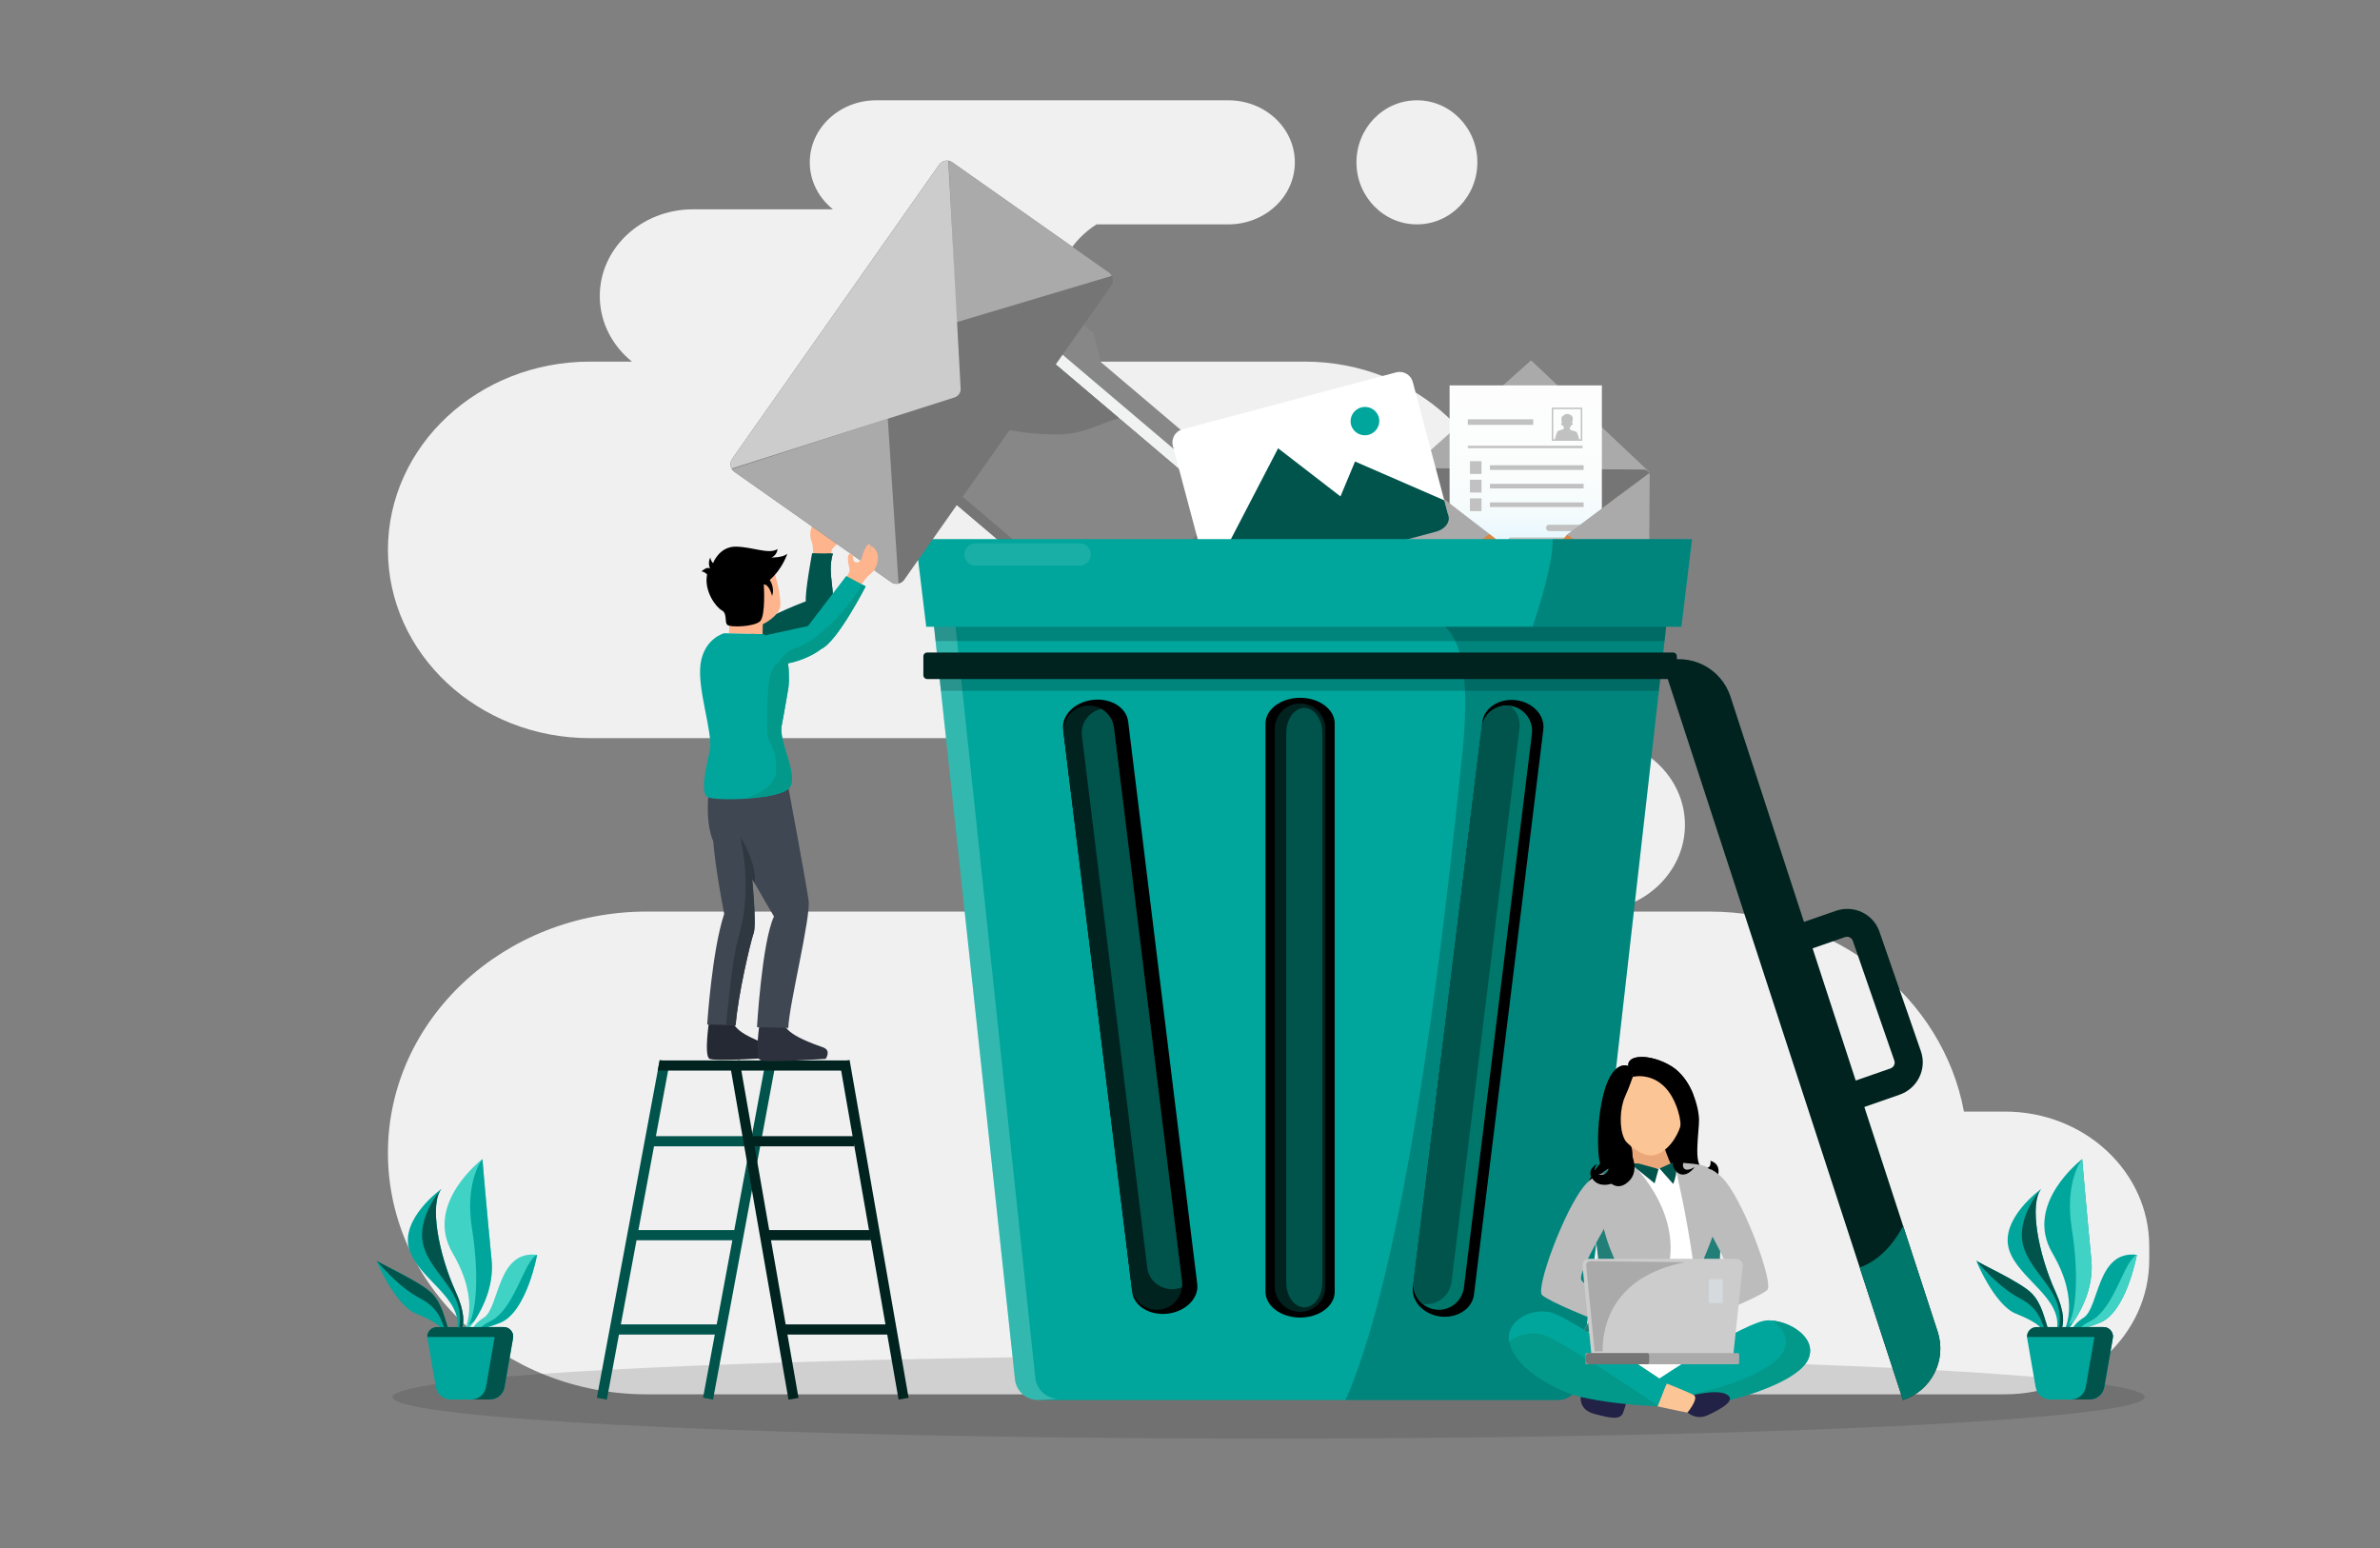 <?xml version="1.0" encoding="utf-8"?>
<!-- Generator: Adobe Illustrator 16.0.0, SVG Export Plug-In . SVG Version: 6.00 Build 0)  -->
<!DOCTYPE svg PUBLIC "-//W3C//DTD SVG 1.1//EN" "http://www.w3.org/Graphics/SVG/1.1/DTD/svg11.dtd">
<svg version="1.1" id="Layer_1" xmlns="http://www.w3.org/2000/svg" xmlns:xlink="http://www.w3.org/1999/xlink" x="0px" y="0px"
	 width="1024px" height="666.079px" viewBox="0 0 1024 666.079" enable-background="new 0 0 1024 666.079" xml:space="preserve">
<rect x="0" y="0" width="1024" height="666.079" fill="#808080" stroke="none"/>
<path fill="#F0F0F0" d="M166.914,236.582L166.914,236.582c0-44.733,38.894-80.997,86.871-80.997h18.121
	c-8.476-6.841-13.846-16.938-13.846-28.211l0,0c0-20.605,17.916-37.309,40.014-37.309h60.313
	c-6.102-4.896-9.979-12.132-9.979-20.224c0-14.744,12.819-26.695,28.633-26.695h151.442c15.813,0,28.632,11.951,28.632,26.695
	c0,14.743-12.819,26.693-28.632,26.693h-56.705c-10.558,6.718-17.491,18.021-17.491,30.839l0,0c0,11.272,5.368,21.37,13.846,28.211
	h93.258c47.978,0,86.872,36.264,86.872,80.997l0,0c0,44.734-38.895,80.998-86.872,80.998h123.547
	c22.099,0,40.015,16.703,40.015,37.309c0,20.604-17.916,37.308-40.015,37.308h50.339c55,0,100.655,37.177,109.717,86.043h17.627
	c34.293,0,62.094,25.919,62.094,57.894v5.864c0,31.974-27.801,57.895-62.094,57.895H735.277h-416.76h-40.225
	c-61.514,0-111.379-46.495-111.379-103.849l0,0c0-57.354,49.865-103.847,111.379-103.847h194.99
	c-22.1,0-40.015-16.704-40.015-37.308c0-20.605,17.915-37.309,40.015-37.309H253.785
	C205.808,317.58,166.914,281.316,166.914,236.582z"/>
<ellipse fill="#F0F0F0" cx="609.629" cy="69.841" rx="26.01" ry="26.695"/>
<ellipse opacity="0.15" fill="#231F20" cx="545.813" cy="601.07" rx="376.929" ry="17.861"/>
<path fill="#3FD2C5" d="M203.935,572.123c1.181-0.862,3.575,0.17,11.361-3.071c11.354-4.729,15.786-29.164,15.786-29.164
	c-17.275-2.163-16.183,22.73-22.87,26.989c-3.017,1.921-4.436,3.782-5.089,5.247H203.935z"/>
<path fill="#00A69C" d="M225.723,547.166c-3.553,7.241-7.744,17.921-14.822,21.327c-1.973,0.95-3.418,2.026-4.495,3.084
	c1.706-0.21,4.399-0.656,8.891-2.525c11.354-4.729,15.786-29.163,15.786-29.163S229.274,539.925,225.723,547.166z"/>
<path fill="#00A69C" d="M196.647,572.123h1.87c1.218-2.589,1.609-7.451-2.461-16.381c-7.529-16.527-11.329-37.96-6.082-44.264
	c0,0-17.969,12.809-13.884,26.132C179.925,550.113,199.23,558.442,196.647,572.123z"/>
<path fill="#00544C" d="M197.409,572.123h1.11c1.219-2.587,1.607-7.45-2.463-16.381c-7.529-16.527-11.329-37.96-6.082-44.264
	c0,0-11.86,13.19-7.36,25.821C187.057,549.769,200.748,556.261,197.409,572.123z"/>
<path fill="#00A69C" d="M178.901,565.136c6.84,2.787,9.765,4.64,11.672,6.987h2.401c-1.796-5.427-2.865-11.229-7.078-15.617
	c-4.782-4.983-23.215-13.185-23.848-14.136S169.665,561.373,178.901,565.136z"/>
<path fill="#00544C" d="M190.865,570.589c0.143,0.436,0.35,0.962,0.599,1.534h1.511c-1.796-5.427-2.865-11.229-7.078-15.617
	c-4.782-4.983-23.215-13.185-23.848-14.136c0,0,8.945,11.221,18.896,16.349C188.07,562.389,189.955,567.816,190.865,570.589z"/>
<path fill="#3FD2C5" d="M201.836,564.288c-0.231,3.272-0.969,5.884-1.755,7.835h1.308c4.49-5.796,11.395-17.044,10.102-30.178
	c-1.891-19.194-3.945-43.256-3.945-43.256s-25.265,19.156-12.834,40.403C200.911,549.687,202.268,558.135,201.836,564.288z"/>
<path fill="#00A69C" d="M203.116,528.878c2.563,15.906,2.595,33.715-1.487,41.252c0.744-0.526,1.541-1.082,2.356-1.643
	c4.112-6.268,8.564-15.771,7.505-26.542c-1.891-19.194-3.945-43.256-3.945-43.256S199.783,508.177,203.116,528.878z"/>
<path fill="#00A69C" d="M216.688,570.957h-28.755c-2.55,0-4.483,2.299-4.047,4.81l3.675,21.164c0.571,3.005,3.199,5.18,6.258,5.18
	h16.984c3.059,0,5.686-2.175,6.257-5.18l3.675-21.164C221.17,573.256,219.236,570.957,216.688,570.957z"/>
<path fill="#00544C" d="M220.79,575.205c0.083-2.282-1.744-4.248-4.103-4.248h-28.755c-2.358,0-4.185,1.966-4.102,4.248H220.79z"/>
<path fill="#00544C" d="M216.688,570.957h-7.996c2.551,0,4.482,2.299,4.047,4.81l-3.676,21.164c-0.571,3.005-3.196,5.18-6.257,5.18
	h7.997c3.059,0,5.686-2.175,6.257-5.18l3.675-21.164C221.17,573.256,219.236,570.957,216.688,570.957z"/>
<path fill="#00A69C" d="M892.237,572.123c1.182-0.862,3.577,0.17,11.361-3.071c11.354-4.729,15.787-29.164,15.787-29.164
	c-17.275-2.163-16.184,22.73-22.868,26.989c-3.018,1.921-4.438,3.782-5.09,5.247H892.237z"/>
<path fill="#3FD2C5" d="M914.026,547.166c-3.552,7.241-7.744,17.921-14.821,21.327c-1.974,0.95-3.419,2.026-4.496,3.084
	c1.707-0.21,4.399-0.656,8.89-2.525c11.354-4.729,15.787-29.163,15.787-29.163S917.579,539.925,914.026,547.166z"/>
<path fill="#00A69C" d="M884.951,572.123h1.872c1.216-2.589,1.607-7.451-2.462-16.381c-7.529-16.527-11.33-37.96-6.083-44.264
	c0,0-17.969,12.809-13.883,26.132C868.23,550.113,887.535,558.442,884.951,572.123z"/>
<path fill="#00544C" d="M885.712,572.123h1.112c1.218-2.587,1.606-7.45-2.463-16.381c-7.529-16.527-11.33-37.96-6.083-44.264
	c0,0-11.86,13.19-7.36,25.821C875.361,549.769,889.053,556.261,885.712,572.123z"/>
<path fill="#00A69C" d="M867.205,565.136c6.839,2.787,9.766,4.64,11.672,6.987h2.4c-1.793-5.427-2.864-11.229-7.076-15.617
	c-4.784-4.983-23.217-13.185-23.85-14.136S857.969,561.373,867.205,565.136z"/>
<path fill="#00544C" d="M879.169,570.589c0.142,0.436,0.351,0.962,0.599,1.534h1.51c-1.793-5.427-2.864-11.229-7.076-15.617
	c-4.784-4.983-23.217-13.185-23.85-14.136c0,0,8.947,11.221,18.898,16.349C876.374,562.389,878.26,567.816,879.169,570.589z"/>
<path fill="#00A69C" d="M890.14,564.288c-0.229,3.272-0.968,5.884-1.753,7.835h1.307c4.49-5.796,11.394-17.044,10.102-30.178
	c-1.891-19.194-3.945-43.256-3.945-43.256s-25.266,19.156-12.833,40.403C889.217,549.687,890.573,558.135,890.14,564.288z"/>
<path fill="#3FD2C5" d="M891.421,528.878c2.562,15.906,2.595,33.715-1.487,41.252c0.744-0.526,1.541-1.082,2.355-1.643
	c4.111-6.268,8.564-15.771,7.506-26.542c-1.891-19.194-3.945-43.256-3.945-43.256S888.086,508.177,891.421,528.878z"/>
<path fill="#00A69C" d="M904.992,570.957h-28.757c-2.549,0-4.482,2.299-4.046,4.81l3.675,21.164c0.57,3.005,3.198,5.18,6.257,5.18
	h16.985c3.059,0,5.687-2.175,6.257-5.18l3.676-21.164C909.475,573.256,907.542,570.957,904.992,570.957z"/>
<path fill="#00544C" d="M909.094,575.205c0.083-2.282-1.745-4.248-4.102-4.248h-28.757c-2.356,0-4.184,1.966-4.101,4.248H909.094z"
	/>
<path fill="#00544C" d="M904.992,570.957h-7.996c2.549,0,4.481,2.299,4.047,4.81l-3.676,21.164c-0.57,3.005-3.198,5.18-6.257,5.18
	h7.996c3.059,0,5.687-2.175,6.257-5.18l3.676-21.164C909.475,573.256,907.542,570.957,904.992,570.957z"/>
<polygon fill="#878787" points="476.708,272.423 393.022,201.458 449.271,135.129 454.05,129.493 470.688,143.603 473.607,155.767 
	532.956,206.095 "/>
<rect x="433.092" y="176.31" transform="matrix(0.763 0.647 -0.647 0.763 230.628 -270.746)" fill="#F1F2F2" width="102.315" height="5.17"/>
<path fill="#757575" d="M478.391,273.851l-88.789-75.294c-1.401-1.188-1.575-3.288-0.386-4.689l43.314-51.077
	c1.188-1.402,3.289-1.575,4.69-0.386l88.789,75.294c1.401,1.188,1.572,3.288,0.386,4.69l-43.315,51.077
	C481.892,274.867,479.791,275.04,478.391,273.851z"/>
<path fill="#878787" d="M478.326,268.149l-86.054-72.975c-1.337-1.135-1.504-3.14-0.369-4.478l40.724-48.021
	c1.135-1.339,3.141-1.504,4.479-0.369l86.053,72.974c1.339,1.135,1.503,3.14,0.368,4.478l-40.724,48.022
	C481.669,269.119,479.662,269.284,478.326,268.149z"/>
<path fill="#757575" d="M456.057,186.915c9.607-0.148,17.346-4.638,25.343-7.048l-44.294-37.561
	c-1.338-1.135-3.344-0.97-4.479,0.369l-29.371,34.635C413.339,180.099,434.098,187.256,456.057,186.915z"/>
<path fill="#AAAAAA" d="M658.73,155.026L658.73,155.026l-51.877,46.43c-0.385,0.344-0.201,1.109,0.267,1.116l101.945,1.344
	c0.468,0.007,0.672-0.753,0.297-1.107L658.73,155.026z"/>
<path fill="#757575" d="M706.903,259.864l-98.999-0.586c-1.416-0.009-2.557-1.164-2.549-2.58l0.313-52.731
	c0.008-1.416,1.164-2.558,2.58-2.549l98.996,0.586c1.417,0.009,2.557,1.163,2.549,2.578l-0.312,52.733
	C709.473,258.731,708.319,259.874,706.903,259.864z"/>
<linearGradient id="SVGID_1_" gradientUnits="userSpaceOnUse" x1="656.448" y1="165.801" x2="656.448" y2="249.709">
	<stop  offset="0" style="stop-color:#FDFDFD"/>
	<stop  offset="0.479" style="stop-color:#FBFDFD"/>
	<stop  offset="0.652" style="stop-color:#F4FBFD"/>
	<stop  offset="0.775" style="stop-color:#E9F8FE"/>
	<stop  offset="0.874" style="stop-color:#D8F4FE"/>
	<stop  offset="0.958" style="stop-color:#C2EFFF"/>
	<stop  offset="1" style="stop-color:#B4ECFF"/>
</linearGradient>
<path fill="url(#SVGID_1_)" d="M689.184,249.709h-65.472c-0.012,0-0.022-0.01-0.022-0.023v-83.863c0-0.012,0.011-0.022,0.022-0.022
	h65.472c0.013,0,0.023,0.011,0.023,0.022v83.863C689.207,249.699,689.196,249.709,689.184,249.709z"/>
<rect x="631.533" y="180.396" fill="#C1C1C1" width="28.138" height="2.395"/>
<path fill="#C1C1C1" d="M650.054,233.962h30.068c0.685,0,1.238-0.612,1.238-1.365l0,0c0-0.755-0.554-1.367-1.238-1.367h-30.068
	c-0.686,0-1.239,0.612-1.239,1.367l0,0C648.814,233.35,649.368,233.962,650.054,233.962z"/>
<path fill="#C1C1C1" d="M666.424,228.498h13.698c0.685,0,1.238-0.611,1.238-1.366l0,0c0-0.755-0.554-1.367-1.238-1.367h-13.698
	c-0.684,0-1.237,0.612-1.237,1.367l0,0C665.187,227.887,665.74,228.498,666.424,228.498z"/>
<path fill="#C1C1C1" d="M681.283,202.166h-40.16c-0.042,0-0.077-0.034-0.077-0.077v-1.842c0-0.044,0.035-0.078,0.077-0.078h40.161
	c0.042,0,0.076,0.034,0.076,0.078v1.842C681.36,202.132,681.326,202.166,681.283,202.166z"/>
<path fill="#C1C1C1" d="M637.362,203.915H632.5c-0.033,0-0.061-0.028-0.061-0.061v-5.374c0-0.032,0.027-0.06,0.061-0.06h4.862
	c0.034,0,0.06,0.027,0.06,0.06v5.374C637.422,203.888,637.395,203.915,637.362,203.915z"/>
<path fill="#C1C1C1" d="M681.283,210.156h-40.16c-0.042,0-0.077-0.034-0.077-0.077v-1.843c0-0.044,0.035-0.078,0.077-0.078h40.161
	c0.042,0,0.076,0.034,0.076,0.078v1.843C681.36,210.122,681.326,210.156,681.283,210.156z"/>
<path fill="#C1C1C1" d="M637.362,211.904H632.5c-0.033,0-0.061-0.026-0.061-0.06v-5.373c0-0.033,0.027-0.06,0.061-0.06h4.862
	c0.034,0,0.06,0.026,0.06,0.06v5.373C637.422,211.877,637.396,211.904,637.362,211.904z"/>
<path fill="#C1C1C1" d="M681.283,218.146h-40.16c-0.042,0-0.077-0.034-0.077-0.077v-1.843c0-0.043,0.035-0.077,0.077-0.077h40.161
	c0.042,0,0.076,0.034,0.076,0.077v1.843C681.36,218.111,681.326,218.146,681.283,218.146z"/>
<path fill="#C1C1C1" d="M637.362,219.894H632.5c-0.033,0-0.061-0.027-0.061-0.06v-5.374c0-0.033,0.027-0.06,0.061-0.06h4.862
	c0.034,0,0.06,0.027,0.06,0.06v5.374C637.422,219.867,637.395,219.894,637.362,219.894z"/>
<path fill="#C1C1C1" d="M680.869,192.804h-49.297c-0.021,0-0.039-0.018-0.039-0.039v-0.921c0-0.021,0.018-0.039,0.039-0.039h49.297
	c0.021,0,0.04,0.019,0.04,0.039v0.921C680.909,192.786,680.891,192.804,680.869,192.804z"/>
<path fill="#C1C1C1" d="M667.664,175.386v14.253h13.107v-14.253H667.664z M680.148,189.016h-0.69
	c-0.504-2.017-1.058-3.143-1.058-3.143l-0.764-0.319c-0.003-0.003-0.008-0.008-0.012-0.012c-0.026-0.009-0.055-0.019-0.084-0.028
	v-0.001l0,0c-0.538-0.182-1.208-0.348-1.489-0.415c-0.001,0.006-0.003,0.014-0.004,0.02c-0.082-0.032-0.129-0.05-0.129-0.05
	l-0.475-0.475l0,0l0,0c0,0-0.003,0.007-0.014,0.019l-0.086-0.522c0.092-0.089,0.175-0.188,0.253-0.297
	c0.149-0.201,0.29-0.507,0.413-0.844c0.006,0.004,0.009,0.008,0.015,0.012c0.344,0.187,0.667-0.361,0.629-0.771
	c-0.029-0.316-0.257-0.246-0.357-0.198c0.019-0.082,0.036-0.16,0.051-0.237c0,0,0.003,0,0.003-0.001
	c0.003-0.008,0.011-0.022,0.019-0.041c0.002-0.005,0.004-0.011,0.006-0.017c0.008-0.016,0.014-0.033,0.023-0.055
	c0.004-0.011,0.01-0.022,0.013-0.034c0.009-0.021,0.017-0.041,0.026-0.066c0.004-0.015,0.012-0.03,0.016-0.046
	c0.01-0.025,0.018-0.051,0.028-0.078c0.007-0.02,0.013-0.039,0.019-0.058c0.011-0.029,0.021-0.059,0.029-0.09
	c0.008-0.021,0.014-0.044,0.021-0.067c0.008-0.032,0.018-0.064,0.028-0.099c0.004-0.024,0.012-0.051,0.019-0.076
	c0.007-0.034,0.017-0.069,0.024-0.105c0.006-0.027,0.012-0.055,0.018-0.083c0.008-0.037,0.014-0.074,0.021-0.112
	c0.002-0.016,0.006-0.031,0.008-0.047c0,0-0.001,0-0.002,0.001c0.036-0.229,0.054-0.477,0.032-0.722c0,0.001,0,0.001,0,0.003
	c-0.002-0.03-0.008-0.061-0.012-0.09c-0.006-0.039-0.009-0.077-0.015-0.116c-0.008-0.032-0.017-0.064-0.023-0.096
	c-0.01-0.035-0.017-0.072-0.027-0.107c-0.011-0.039-0.027-0.076-0.042-0.114c-0.011-0.028-0.019-0.056-0.03-0.083
	c-0.029-0.065-0.063-0.128-0.1-0.189c-0.643-1.024-2.839-1.707-3.943-0.179c-0.002,0.002-0.004,0.005-0.009,0.005
	c-0.007,0-0.021,0-0.04,0.002c-0.021,0.002-0.046,0.006-0.074,0.013c-0.071,0.019-0.167,0.058-0.258,0.143
	c-0.036,0.033-0.071,0.074-0.104,0.124c-0.073,0.109-0.132,0.264-0.162,0.475c0-0.001,0-0.002,0-0.002
	c-0.004,0.028-0.007,0.058-0.012,0.088c-0.006,0.063-0.01,0.125-0.013,0.187c-0.003,0.019-0.004,0.039-0.004,0.059
	c-0.003,0.042-0.005,0.085-0.007,0.127c0,0.021-0.001,0.041-0.001,0.061c-0.003,0.045-0.004,0.088-0.004,0.132
	c0,0.015,0,0.029,0,0.044c0,0.058,0,0.115,0,0.17c0,0.01,0,0.019,0.001,0.028c0,0.047,0.003,0.092,0.004,0.136
	c0,0.016,0.002,0.03,0.002,0.045c0.004,0.04,0.005,0.078,0.009,0.116c0.001,0.012,0.001,0.026,0.002,0.039
	c0.004,0.046,0.007,0.092,0.012,0.135c0,0.002,0,0.004,0.001,0.006c0.005,0.049,0.011,0.093,0.017,0.137
	c0.001,0.001,0.001,0.003,0.001,0.005c0-0.001,0-0.002,0-0.003c0.027,0.208,0.067,0.364,0.109,0.45
	c0.001,0.004,0.005,0.006,0.01,0.006c0.003,0,0.008-0.001,0.015-0.001c0.023,0.122,0.051,0.254,0.085,0.392
	c-0.005-0.006-0.006-0.01-0.011-0.014c-0.003-0.003-0.003-0.004-0.004-0.006c-0.005-0.007-0.008-0.011-0.008-0.011
	s-0.375-0.227-0.402,0.185c-0.017,0.256,0.109,0.563,0.288,0.709c0.037,0.029,0.075,0.052,0.114,0.066
	c0.038,0.015,0.082,0.021,0.122,0.018c0.042-0.003,0.084-0.016,0.126-0.041l0,0c0.021-0.012,0.036-0.025,0.051-0.041
	c0.075,0.185,0.161,0.363,0.263,0.526c0.048,0.08,0.1,0.156,0.155,0.228c0.027,0.036,0.057,0.07,0.085,0.104
	c0.039,0.046,0.083,0.087,0.125,0.128l-0.075,0.31c-0.001-0.002-0.002-0.002-0.003-0.003l-0.586,0.492c0,0-0.445,0.083-1.106,0.362
	c0,0-0.004,0.003-0.012,0.007c-0.005-0.006-0.01-0.009-0.01-0.009l-0.656,0.234c-0.263,0.094-0.47,0.283-0.574,0.523
	c-0.226,0.533-0.639,1.611-0.996,3.146h-0.685v-13.007h11.861V189.016z M675.807,180.771c0.016-0.004,0.03-0.007,0.047-0.01
	c0.005-0.003,0.013,0.004,0.012,0.011c0,0.004,0,0.008-0.002,0.012C675.846,180.779,675.825,180.775,675.807,180.771z"/>
<polygon fill="#DA8642" points="619.865,213.666 619.865,250.191 696.648,250.191 696.648,213.2 658.1,243.911 "/>
<polygon fill="#DA8642" points="640.803,229.706 643.631,231.896 657.781,242.516 672.562,232.067 674.302,229.904 685.266,238.416 
	659.724,252.615 634.664,234.355 "/>
<path fill="#AAAAAA" d="M640.803,229.706l-34.919-26.751c-0.135,0.31-0.215,0.651-0.216,1.012l-0.311,52.589L640.803,229.706z"/>
<path fill="#AAAAAA" d="M709.481,257.216l0.312-52.632c0.003-0.372-0.079-0.726-0.22-1.045l-35.271,26.365L709.481,257.216z"/>
<path fill="#FAD362" d="M706.903,259.864c0.663,0.004,1.263-0.252,1.721-0.662l-36.063-27.135l-14.78,10.449l-14.15-10.621
	l-35.573,27.384L706.903,259.864z"/>
<path fill="#FFFFFF" d="M618.694,227.833l-91.909,24.472c-3.126,0.832-6.336-1.027-7.168-4.154l-14.991-56.301
	c-0.833-3.126,1.026-6.336,4.153-7.169l91.909-24.472c3.126-0.832,6.335,1.028,7.168,4.154l14.99,56.302
	C623.68,223.791,621.818,227,618.694,227.833z"/>
<path fill="#00544C" d="M583.008,198.567l-6.268,15.012l-26.832-20.704l-29.667,57.122c0.988,2.381,4.244,3.603,7.688,2.686
	l89.959-23.952c3.664-0.977,6.054-3.95,5.337-6.643l-1.815-6.82L583.008,198.567z"/>
<ellipse transform="matrix(0.966 -0.257 0.257 0.966 -26.805 157.27)" fill="#00A69C" cx="587.519" cy="181.054" rx="6.186" ry="6.1"/>
<path fill="#00231F" d="M801.613,476.441l-3.918-11.301l15.693-5.462c1.387-0.482,2.13-1.99,1.655-3.359l-17.866-51.538
	c-0.477-1.368-1.99-2.09-3.377-1.608l-15.693,5.461l-3.92-11.301l15.695-5.461c7.699-2.679,16.105,1.325,18.74,8.925l17.867,51.539
	c2.635,7.601-1.483,15.964-9.184,18.643L801.613,476.441z"/>
<path fill="#00231F" d="M833.676,572.958l-89.146-273.271c-3.992-12.238-17.15-18.923-29.389-14.931l0,0l103.605,317.59l0,0
	C830.984,598.354,837.669,585.196,833.676,572.958z"/>
<path fill="#00776B" d="M818.746,602.347L818.746,602.347c12.238-3.992,18.923-17.15,14.93-29.389l-14.847-45.514
	c-2.745,5.236-8.798,14.422-18.691,17.859L818.746,602.347z"/>
<path fill="#00A69C" d="M401.752,268.53l34.951,324.914c0.543,5.064,4.817,8.903,9.911,8.903h223.591
	c5.07,0,9.336-3.807,9.907-8.845l36.884-324.972H401.752z"/>
<path opacity="0.2" fill="#FFFFFF" d="M445.43,592.745L411.025,268.53h-9.273l34.951,324.914c0.543,5.064,4.817,8.903,9.911,8.903
	l8.727-0.576C450.247,601.771,445.973,597.879,445.43,592.745z"/>
<path opacity="0.2" d="M620.348,268.53c10.059,7.248,11.775,27.648,8.696,56.901c-5.04,47.881-21.331,212.345-50.172,276.916h91.333
	c5.07,0,9.336-3.807,9.907-8.845l36.884-324.972H620.348z"/>
<path d="M559.372,566.865c-8.223,0-14.888-4.971-14.888-11.1v-244.45c0-6.13,6.665-11.101,14.888-11.101s14.889,4.971,14.889,11.101
	v244.45C574.261,561.894,567.595,566.865,559.372,566.865z"/>
<path fill="#00231F" d="M559.372,564.416c-6.017,0-10.896-4.878-10.896-10.895V313.559c0-6.017,4.879-10.896,10.896-10.896
	s10.897,4.879,10.897,10.896v239.961C570.27,559.537,565.389,564.416,559.372,564.416z"/>
<path fill="#00544C" d="M561.171,562.495c-4.283,0-7.757-4.807-7.757-10.736V315.32c0-5.929,3.474-10.735,7.757-10.735
	c4.284,0,7.757,4.806,7.757,10.735v236.438C568.928,557.688,565.455,562.495,561.171,562.495z"/>
<path d="M502.479,565.173c-7.722,0.949-14.588-3.203-15.332-9.274l-29.721-242.062c-0.746-6.071,4.91-11.761,12.632-12.709
	c7.723-0.948,14.589,3.205,15.334,9.275l29.723,242.062C515.858,558.534,510.201,564.225,502.479,565.173z"/>
<path fill="#00231F" d="M499.05,563.441c-5.972,0.733-11.409-3.514-12.143-9.486l-29.244-238.173
	c-0.733-5.973,3.515-11.41,9.487-12.143s11.41,3.515,12.143,9.487l29.244,238.172C509.27,557.271,505.022,562.707,499.05,563.441z"
	/>
<path fill="#00544C" d="M479.293,313.125c-0.438-3.567-2.561-6.51-5.47-8.153c-5.325,1.247-8.981,6.161-8.325,11.507l28.12,229.02
	c0.704,5.743,6.12,9.805,12.091,9.071c0.998-0.123,1.944-0.382,2.833-0.739c0.091-0.825,0.101-1.673-0.005-2.533L479.293,313.125z"
	/>
<path d="M619.699,566.403c7.249,0.891,13.734-3.33,14.482-9.426l29.847-243.084c0.748-6.096-4.522-11.76-11.772-12.649
	c-7.25-0.891-13.734,3.331-14.482,9.426l-29.848,243.084C607.178,559.85,612.449,565.514,619.699,566.403z"/>
<path fill="#00776B" d="M617.715,563.441c5.973,0.733,11.408-3.514,12.143-9.486l29.244-238.173
	c0.732-5.973-3.516-11.41-9.488-12.143s-11.409,3.515-12.142,9.487l-29.245,238.172
	C607.494,557.271,611.742,562.707,617.715,563.441z"/>
<path fill="#00544C" d="M649.97,303.701c-0.118-0.02-0.235-0.047-0.356-0.063c-5.973-0.733-11.409,3.515-12.142,9.487
	l-29.245,238.172c-0.464,3.792,1.083,7.364,3.799,9.657c0.12,0.019,0.235,0.047,0.355,0.062c5.974,0.733,11.41-3.515,12.142-9.487
	l29.245-238.172C654.233,309.565,652.686,305.994,649.97,303.701z"/>
<path opacity="0.2" d="M714.314,283.429H404.433c-0.368,0-0.716,0.05-1.067,0.092l1.472,13.693H713.74v-0.002l1.556-13.704
	C714.973,283.473,714.651,283.429,714.314,283.429z"/>
<path fill="#00231F" d="M719.82,292.144H398.927c-0.907,0-1.644-0.737-1.644-1.644v-8.122c0-0.907,0.736-1.643,1.644-1.643H719.82
	c0.908,0,1.645,0.736,1.645,1.644v8.121C721.465,291.407,720.728,292.144,719.82,292.144z"/>
<polygon opacity="0.2" points="401.752,268.53 402.535,275.823 716.168,275.823 716.996,268.53 716.996,268.53 401.752,268.53 "/>
<polygon fill="#00A69C" points="728.001,231.954 393.94,231.954 398.514,269.644 723.426,269.644 "/>
<path opacity="0.2" d="M668.025,232.567c0,9.679-5.003,26.276-8.642,37.076h64.042l4.575-37.689h-60.012
	C667.995,232.161,668.025,232.36,668.025,232.567z"/>
<path opacity="0.1" fill="#FFFFFF" d="M464.531,243.36h-44.822c-2.65,0-4.803-2.15-4.803-4.802l0,0c0-2.652,2.152-4.803,4.803-4.803
	h44.822c2.652,0,4.803,2.15,4.803,4.803l0,0C469.334,241.21,467.184,243.36,464.531,243.36z"/>
<path d="M700.618,458.706c0,0-5.38-2.82-9.449,8.115c-4.069,10.936-4.243,27.99-2.753,33.805c0,0-11.857,12.888-2.127,21.348
	c0,0,13.414,14.236,14.305,17.897c0.344-0.856,6.063-11.28,15.366-11.84c9.305-0.56,32.185-24.823,19.944-28.627
	c0,0,0.922,3.934-3.254,2.979s-1.579-15.45-1.633-20.579c-0.054-5.13-3.141-17.775-12.053-23.158
	C710.054,453.265,699.809,453.618,700.618,458.706z"/>
<path fill="#EAA87A" d="M715.672,492.537c0,0,2.387,6.952,3.219,8.196c0,0,1.278,3.333-2.488,12.757
	c-3.768,9.423-13.311,4.161-14.836,1.589c-1.526-2.571-4.896-7.492-1.82-12.389c0,0,4.211-3.057,2.01-9.699
	C701.756,492.99,715.006,490.318,715.672,492.537z"/>
<path fill="#FCC596" d="M699.396,490.976c0,0,6.472,6.965,11.903,6.075c5.861-0.96,10.412-7.847,11.817-12.896
	c1.405-5.047-0.916-15.191-4.404-18.806c-3.486-3.615-16.417-6.013-20.037-1.322C695.057,468.717,692.611,485.563,699.396,490.976z"
	/>
<path fill="#175699" d="M688.165,584.836c0,0-15.448,9.191-16.3,13.821l17.027-6.019L688.165,584.836z"/>
<path fill="#FFFFFF" d="M702.444,500.653c0,0,11.993,5.302,17.803-0.746c0,0,25.228,28.888,10.954,95.587
	c0,0-46.617-0.964-47.568-0.797c-0.95,0.168,2.021-14.463,7.631-18.522c5.57-4.031,37.757-22.745,11.055-74.457
	C702.137,501.369,702.164,501.165,702.444,500.653z"/>
<path fill="#BCBCBC" d="M702.088,500.504c0,0-4.648,0.478-10.401,2.57c-4.416,2.81-9.959,7.803-8.229,14.491
	c2.776,10.722,7.237,35.688,2.69,45.921c-3.52,7.914-7.786,13.62-14.149,24.314h13.922c11.056-9.104,21.978-19.644,28.901-33.968
	C728.596,525.34,702.088,500.504,702.088,500.504z"/>
<path fill="#217F78" d="M691.687,503.074c-4.416,2.81-9.959,7.803-8.229,14.491c2.776,10.722,7.237,35.688,2.69,45.921
	c-2.31,5.189-4.941,9.437-8.272,14.756c5.592-4.648,17.121-15.871,21.292-27.904c0,0-18.523-29.085-6.447-47.627
	C692.381,502.826,692.036,502.946,691.687,503.074z"/>
<polygon fill="#00544C" points="701.263,500.477 711.9,509.118 713.599,502.964 705.065,500.604 "/>
<path fill="#00544C" d="M720.247,499.908l-6.241,2.81l5.899,6.667C719.905,509.385,722.77,502.565,720.247,499.908z"/>
<path fill="#BCBCBC" d="M731.488,584.651c-0.211,1.117-0.379,2.179-0.489,3.149h9.321c-1.09-7.43-3.411-17.085-4.031-19.607
	c3.028-17.479,5.049-29.761,3.274-47.944c0,0-1.01-7.086-2.635-13.468c-0.466-1.835-1.494-4.472-3.358-5.063
	c-4.119-1.303-8.819-1.152-13.323-1.811C720.247,499.908,732.346,548.007,731.488,584.651z"/>
<path fill="#217F78" d="M739.844,523.479c-3.011,9.285-6.788,18.089-6.788,18.089c1.705,1.447,3.826,5.161,5.938,9.587
	C740.15,542.236,740.622,533.758,739.844,523.479z"/>
<path fill="#F9AE81" d="M724.675,568.323c0,0-12.372,5.899-13.822,5.392c-3.792-1.328-3.822-6.907-2.966-9.255
	c0,0,1.193-1.071,2.041-0.305c0.849,0.768,3.773,0.856,2.983-0.59c-0.35-0.636-1.12-0.845-1.167-1.457
	c-0.069-0.916,0.212-1.759,1.073-1.745c0.131,0.002,0.276,0.014,0.434,0.037c1.818,0.266,2.655,1.255,4.554,2.945
	s5.043-1.101,5.043-1.101L724.675,568.323z"/>
<path fill="#BCBCBC" d="M721.492,572.021c-2.234,0.436-3.434-10.304-3.434-10.304s24.053-9.423,25.469-13.385
	s-14.858-29.966-15.367-32.129c-0.352-1.492-2.696-6.575,0.714-10.929c2.153-2.747,5.779-3.317,8.507-1.494
	c1.925,1.287,3.666,2.792,5.078,4.559c8.652,10.823,20.825,44.021,17.883,46.695c-3.369,3.06-23.832,11.112-23.832,11.112
	S724.189,571.496,721.492,572.021z"/>
<path fill="#F9AE81" d="M699.168,570.507c0,0,12.371,5.899,13.821,5.392c3.793-1.328,3.822-6.908,2.966-9.256
	c0,0-1.192-1.07-2.041-0.303c-0.849,0.766-3.771,0.855-2.981-0.59c0.349-0.636,1.119-0.845,1.165-1.458
	c0.07-0.915-0.21-1.759-1.071-1.744c-0.134,0.003-0.278,0.015-0.437,0.038c-1.817,0.265-2.652,1.254-4.553,2.943
	c-1.898,1.69-5.043-1.1-5.043-1.1L699.168,570.507z"/>
<path fill="#BCBCBC" d="M702.35,574.204c2.234,0.436,3.436-10.304,3.436-10.304s-24.056-9.423-25.471-13.385
	c-1.416-3.962,14.859-29.966,15.367-32.129c0.352-1.492,2.698-6.575-0.715-10.929c-2.151-2.747-5.779-3.318-8.505-1.494
	c-1.926,1.287-3.666,2.792-5.079,4.559c-8.651,10.824-20.826,44.02-17.881,46.696c3.368,3.058,23.83,11.111,23.83,11.111
	S699.651,573.68,702.35,574.204z"/>
<path fill="#222146" d="M680.086,600.983c0,0-0.851,5.535,5.784,7.302c6.634,1.77,11.361,2.946,12.53-0.635
	c1.168-3.583,2.211-5.67,0-6.191C696.188,600.938,680.086,600.983,680.086,600.983z"/>
<path fill="#00A69C" d="M713.9,593.106c0,0,37.612-25.052,46.785-25.052c9.174,0,21.294,7.459,17.363,16.611
	c-3.932,9.151-26.864,16.408-38.002,18.586C728.908,605.429,714.616,596.385,713.9,593.106z"/>
<path fill="#02998A" d="M762.473,568.146c4.498,3.051,7.3,7.626,5.107,12.73c-3.932,9.151-26.863,16.408-38.002,18.585
	c-2.658,0.52-5.494,0.396-8.284-0.132c5.28,2.839,12.511,5.143,18.753,3.923c11.138-2.178,34.07-9.435,38.002-18.586
	C781.729,576.098,771.34,569.016,762.473,568.146z"/>
<path fill="#02998A" d="M717.113,595.269c0,0-39.638-26.851-48.484-30.116c-8.846-3.266-20.639,2.902-19.327,11.611
	c1.31,8.709,11.138,16.328,23.259,21.771c12.12,5.443,40.622,6.532,40.622,6.532L717.113,595.269z"/>
<path fill="#00A69C" d="M668.629,565.152c-8.846-3.266-20.639,2.902-19.327,11.611c0.018,0.121,0.042,0.24,0.065,0.361
	c3.978-3.165,10.156-4.486,15.33-2.576c8.846,3.266,48.485,30.116,48.485,30.116l-0.159,0.395c0.104,0.004,0.159,0.007,0.159,0.007
	l3.931-9.798C717.113,595.269,677.476,568.418,668.629,565.152z"/>
<path fill="#222146" d="M724.361,606.123c0,0,4.252,5.61,10.476,2.706c6.225-2.903,12.289-6.487,8.11-8.867
	c-4.18-2.381-14.661,0.34-14.661,0.34S725.517,602.328,724.361,606.123z"/>
<path fill="#FCC596" d="M713.183,605.066c0,0,9.287,2.073,12.849,2.675c0,0,5.178-6.217,2.652-7.6
	c-2.112-1.157-11.57-4.873-11.57-4.873L713.183,605.066z"/>
<path fill="#CCCCCC" d="M745.77,582.823h-61.048l-3.862-38.107c-0.135-1.697,1.186-3.149,2.861-3.149h63.236
	c1.658,0,2.971,1.419,2.868,3.099L745.77,582.823z"/>
<path opacity="0.67" fill="#DAE1E9" d="M740.916,560.641h-5.401c-0.17,0-0.309-0.139-0.309-0.309v-9.687
	c0-0.168,0.139-0.308,0.309-0.308h5.401c0.169,0,0.309,0.14,0.309,0.308v9.687C741.225,560.502,741.085,560.641,740.916,560.641z"/>
<path fill="#AAAAAA" d="M747.669,586.963h-64.884c-0.342,0-0.621-0.279-0.621-0.621v-3.572c0-0.341,0.279-0.621,0.621-0.621h64.884
	c0.343,0,0.621,0.279,0.621,0.621v3.572C748.29,586.684,748.012,586.963,747.669,586.963z"/>
<path fill="#757575" d="M682.164,583.673v1.767c0,0.838,0.686,1.523,1.522,1.523h25.397c0.29-0.296,0.471-0.7,0.471-1.144v-2.527
	c0-0.443-0.181-0.847-0.471-1.143h-25.397C682.85,582.149,682.164,582.835,682.164,583.673z"/>
<path fill="#AAAAAA" d="M725.026,543.039l-40.468-0.447c-1.571,0-2.205,0.613-2.081,2.168l3.624,36.68l3.413-0.063
	C689.453,570.597,693.66,549.211,725.026,543.039z"/>
<path d="M693.322,509.273c0,0-5.181,2.015-8.138-2.032c-2.956-4.047,1.984-6.465,1.984-6.465s-3.207,4.08,1.482,4.604
	c4.69,0.521,4.702-7.422,3.045-11.81c-4.784-12.67-2.047-20.989,0.146-25.52c2.188-4.529,6.1-7.843,6.1-7.843l2.677-1.502l1.867,4.6
	c0,0-3.362,5.199-5.063,9.996c-1.697,4.798-2.412,10.962,1.61,18.923C703.053,500.185,704.074,507.997,693.322,509.273z"/>
<path d="M702.485,463.306l-1.867-4.6l0,0l0,0c0,0-5.38-2.82-9.449,8.115c-1.397,3.757-2.123,8.266-2.411,12.804
	c1.854,6.807,7.078,14.66,9.928,21.33c3.597,8.418-7.357,6.147-7.357,6.147s3.658,6.242,9.137,1.453
	c6.021-5.266,0.74-13.99-1.573-18.555c-2.311-4.566-1.942-13.206,0.253-18.113C701.344,466.976,702.485,463.306,702.485,463.306z"/>
<path d="M702.485,463.306c0,0,12.251-3.25,18.439,11.74c6.188,14.991-2.632,21.87-1.066,26.492c1.562,4.621,5.736,5.295,9.313,0.551
	c0,0-4.399,2.857-5.063-0.381c-0.662-3.239,6.646-7.965,5.953-20.319c-0.243-4.34-0.948-8.075-1.761-11.098
	c-1.894-4.466-4.891-8.959-9.335-11.645c-8.911-5.381-19.156-5.027-18.347,0.06L702.485,463.306z"/>
<path fill="#FEB48C" d="M357.71,240.107c0,0-0.51-3.09,0.624-4.221c1.02-1.021,0.645-0.679,1.11-1.088
	c0.159-0.142,0.455-0.441,0.455-0.441s2.8-2.775,2.392-3.916c-0.407-1.142-1.518-1.076-2.72,0.646
	c-1.2,1.723-4.146,0.36-2.975-2.782c1.175-3.142,1.465-7.082,0.116-6.709c-1.35,0.373-1.859,3.153-1.859,3.153
	s-0.148-0.018,0.026-0.717s1.307-2.231,0.782-2.237c-0.525-0.006-3.918-0.271-5.952,3.792c-2.032,4.063-0.682,6.847-0.293,8.053
	c0.388,1.208,0.742,5.683,0.071,7.016C349.488,240.655,356.764,242.484,357.71,240.107z"/>
<path fill="#00544C" d="M349.415,238.017c0,0-3.087,16.386-2.707,20.704c0,0-15.772,5.889-20.763,10.218
	c-4.991,4.33-8.065,18.276,1.736,12.676c9.804-5.599,26.641-12.651,29.588-19.856s-1.697-14.215,1.062-23.579L349.415,238.017z"/>
<path fill="#00544C" d="M355.621,238.128l2.71,0.052c-2.759,9.364,1.886,16.374-1.062,23.579s-19.784,14.258-29.588,19.856
	c-3.487,1.993-5.334,1.309-6.048-0.586c4.691-0.608,25.464-12.771,29.161-16.558c3.694-3.788,3.683-9.007,3.672-14.226
	C354.459,246.534,355.195,241.016,355.621,238.128z"/>
<polygon fill="#DA8642" points="380.384,180.854 385.723,179.176 411.992,170.478 411.765,142.17 410.54,138.004 431.256,131.52 
	426.697,177 380.877,192.891 "/>
<path fill="#757575" d="M478.122,122.864l-89.111,126.63c-1.276,1.811-3.776,2.245-5.589,0.971l-67.45-47.466
	c-1.811-1.275-2.245-3.777-0.97-5.588l89.112-126.628c1.274-1.813,3.774-2.246,5.587-0.974l67.449,47.468
	C478.961,118.552,479.398,121.053,478.122,122.864z"/>
<path fill="#AAAAAA" d="M314.87,201.825c0.162,0.262,0.416,0.463,0.64,0.686c0.162,0.164,0.281,0.356,0.475,0.497l67.438,47.457
	c0.959,0.675,2.101,0.841,3.161,0.608l-4.61-70.924L314.87,201.825z"/>
<path fill="#AAAAAA" d="M411.472,138.655l66.868-19.975c-0.282-0.527-0.651-1.012-1.169-1.383l-67.438-47.456
	c-0.487-0.343-1.021-0.56-1.569-0.673c-0.002-0.001-0.003-0.001-0.006,0L411.472,138.655z"/>
<path fill="#CCCCCC" d="M404.331,70.556l-89.396,126.987c-0.816,1.259-0.828,2.803-0.163,4.053l95.906-30.608
	c1.655-0.527,2.736-2.094,2.641-3.828l-5.307-97.999C406.651,68.948,405.253,69.444,404.331,70.556z"/>
<rect x="244.24" y="527.094" transform="matrix(-0.183 0.983 -0.983 -0.183 896.666 313.218)" fill="#00544C" width="147.827" height="4.371"/>
<rect x="198.541" y="527.093" transform="matrix(-0.183 0.983 -0.983 -0.183 842.616 358.155)" fill="#00544C" width="147.827" height="4.372"/>
<rect x="278.102" y="488.823" fill="#00544C" width="46.202" height="4.368"/>
<rect x="326.297" y="455.507" transform="matrix(-0.985 0.172 -0.172 -0.985 743.312 993.99)" fill="#00231F" width="4.372" height="147.545"/>
<rect x="373.643" y="455.507" transform="matrix(-0.985 0.172 -0.172 -0.985 837.311 985.808)" fill="#00231F" width="4.371" height="147.545"/>
<rect x="320.492" y="488.823" fill="#00231F" width="46.988" height="4.368"/>
<rect x="328.859" y="529.238" fill="#00231F" width="45.844" height="4.368"/>
<rect x="335.959" y="569.807" fill="#00231F" width="46.28" height="4.368"/>
<rect x="270.328" y="529.238" fill="#00544C" width="47.428" height="4.368"/>
<rect x="263.784" y="569.807" fill="#00544C" width="46.43" height="4.368"/>
<polygon fill="#00231F" points="282.999,460.599 365.267,460.599 365.267,456.234 283.822,456.234 "/>
<path fill="#252933" d="M305.052,439.595c0,0-2.204,14.651,0.213,15.938c2.42,1.286,28.204-0.521,28.204-0.521
	s2.541-3.613-1.104-4.93c-3.643-1.316-15.688-5.295-16.846-10.227L305.052,439.595z"/>
<path fill="#2D313D" d="M326.838,440.14c0,0-2.205,14.651,0.215,15.938c2.418,1.286,28.202-0.521,28.202-0.521
	s2.542-3.613-1.103-4.931c-3.645-1.317-15.69-5.295-16.849-10.227L326.838,440.14z"/>
<path fill="#FBDDB8" d="M313.086,323.238c0,0,1.454,2.541,3.422,4.585c1.971,2.043,6.69,2.857,2.104,6.302
	c-4.625,3.472-5.743-0.164-6.309-1.649c-0.853-2.237,0.59-1.168-0.887-2.701c-1.478-1.533-2.412-4.57-2.412-4.57L313.086,323.238z"
	/>
<path fill="#FEB48C" d="M333.495,247.208c0,0,2.389,8.068,2.265,12.968c-0.122,4.899-7.563,8.39-7.563,8.39l-0.107,4.287
	l-14.476-0.362c0,0,0.282-2.321,0.084-3.307C313.498,268.198,324.767,247.563,333.495,247.208z"/>
<path fill="#3F4752" d="M316.527,441.09l-12.249-0.307c0,0,2.021-31.816,7.319-47.617c0,0-3.813-19.093-4.732-31.373
	c0,0-3.52-6.215-1.896-22.108l34.327-0.367c0,0,7.561,40.634,8.603,48.015c1.042,7.379-8.482,45.136-8.728,54.935l-13.473-0.337
	c0,0,2.144-36.716,7.317-47.617c0,0-5.877-9.952-9.399-16.167c0,0,1.959,19.658,0.643,23.303
	C322.942,405.094,317.461,428.244,316.527,441.09z"/>
<path fill="#00A69C" d="M336.296,312.279c1.409-7.319,2.937-16.615,2.937-16.615s0.017-0.16,0.043-0.403
	c0.172-1.663,0.212-3.361,0.115-5.03c-0.01-0.161-0.015-0.26-0.015-0.266c0.087-13.385-8.313-14.586-8.313-14.586
	s0.009-0.006,0.018-0.01l-2.38-2.5l-17.147-0.429c0,0-8.636,2.236-10.138,13.229c-1.499,10.993,5.391,29.55,3.982,36.868
	s-4.534,18.898-0.707,20.52c3.829,1.62,29.583,1.039,34.605-3.738S334.887,319.599,336.296,312.279z"/>
<path fill="#2F3740" d="M324.26,401.45c1.316-3.645-0.643-23.303-0.643-23.303c0.35,0.618,0.729,1.279,1.116,1.959l0,0
	c0.797-9.692-6.185-19.858-6.185-19.858c4.38,20.945,1.592,34.358-1.103,44.095c-2.695,9.739-5.04,36.644-5.04,36.644l4.121,0.104
	C317.461,428.244,322.942,405.094,324.26,401.45z"/>
<path d="M338.762,238.19c-1.885,1.791-6.783,1.668-6.783,1.668c2.48-1.163,2.543-3.612,2.543-3.612
	c-3.736,2.358-10.397-0.873-17.746-1.057c-7.35-0.184-9.983,7.104-9.983,7.104c-1.193-1.255-1.164-2.48-1.164-2.48
	c-1.285,2.419-0.122,4.899-0.122,4.899c-1.193-1.255-3.705,1.133-3.705,1.133c1.226,0.031,2.419,1.286,2.419,1.286
	c-1.409,7.318,3.935,14.194,6.354,15.479c2.418,1.286,1.103,4.93,2.297,6.186c1.194,1.255,11.621,0.904,14.131-1.484
	c2.511-2.389,1.623-15.893,1.623-15.893c2.45,0.061,3.552,4.991,3.552,4.991c1.313-3.633-0.983-6.874-0.995-6.892
	C336.715,244.727,338.762,238.19,338.762,238.19z"/>
<path fill="#FEB48C" d="M363.783,248.627c0,0,2.021-2.218,1.734-3.705c-0.258-1.34-0.146-0.874-0.293-1.441
	c-0.051-0.194-0.122-0.585-0.122-0.585s-0.724-3.658,0.194-4.365c0.92-0.708,1.752-0.087,1.779,1.909
	c0.031,1.996,3.045,2.409,3.783-0.711c0.74-3.12,2.586-6.429,3.441-5.439c0.855,0.989-0.211,3.479-0.211,3.479
	s0.126,0.062,0.358-0.589c0.23-0.65,0.154-2.458,0.567-2.195c0.412,0.264,3.197,1.786,2.644,6.085
	c-0.554,4.298-3.07,5.841-4.009,6.61c-0.937,0.77-3.569,4.177-3.747,5.59C369.903,253.27,363.27,251.019,363.783,248.627z"/>
<path fill="#00A69C" d="M319.195,281.775c0,0,2.136-6.623,11.178-8.664c9.16-2.067,17.236-3.737,17.236-3.737l16.49-21.553
	l8.356,4.458c0,0-12.278,24.018-19.229,26.988C350.614,281.51,333.867,291.65,319.195,281.775z"/>
<path fill="#02998A" d="M342.474,278.649c10.783-3.212,24.279-19.583,28.419-27.203l1.563,0.833c0,0-12.278,24.018-19.229,26.988
	c-0.636,0.543-2.113,1.555-4.181,2.63c-3.538,1.798-8.687,3.724-14.418,3.941C337.041,280.462,342.474,278.649,342.474,278.649z"/>
<path fill="#02998A" d="M339.391,290.231c0.097,1.669,0.057,3.367-0.115,5.03c-0.026,0.244-0.043,0.403-0.043,0.403
	s-0.071,0.434-0.191,1.157c-0.035,0.211-0.075,0.447-0.12,0.711c-0.032,0.197-0.066,0.399-0.104,0.624
	c-0.003,0.017-0.006,0.033-0.008,0.049c-0.066,0.396-0.141,0.833-0.221,1.298c-0.051,0.302-0.105,0.613-0.161,0.94
	c-0.036,0.215-0.073,0.427-0.11,0.652c-0.087,0.498-0.178,1.02-0.271,1.559c-0.033,0.198-0.07,0.403-0.105,0.607
	c-0.108,0.619-0.22,1.25-0.334,1.901c-0.004,0.023-0.009,0.046-0.014,0.07c-0.009,0.054-0.02,0.109-0.029,0.164
	c-0.107,0.608-0.219,1.226-0.331,1.848c-0.011,0.057-0.021,0.117-0.032,0.174c-0.021,0.127-0.045,0.255-0.067,0.381
	c-0.114,0.618-0.227,1.237-0.341,1.852c-0.035,0.188-0.07,0.374-0.104,0.561c-0.132,0.699-0.262,1.393-0.391,2.066
	c-0.002,0.002,0,0.006-0.002,0.008c-0.116,0.613-0.136,1.295-0.116,2.005c0.005,0.178,0.012,0.358,0.024,0.542
	c0.167,2.462,0.966,5.368,1.867,8.347c0.167,0.557,0.337,1.115,0.507,1.672c0.12,0.388,0.234,0.774,0.352,1.161
	c0.163,0.542,0.319,1.077,0.473,1.612c0.072,0.251,0.145,0.503,0.215,0.751c0.409,1.481,0.749,2.914,0.954,4.253
	c0.031,0.203,0.047,0.396,0.072,0.595c0.056,0.457,0.094,0.901,0.11,1.33c0.01,0.214,0.011,0.424,0.007,0.63
	c-0.007,0.41-0.043,0.8-0.099,1.175c-0.025,0.172-0.039,0.35-0.077,0.514c-0.114,0.514-0.271,1-0.507,1.428
	c-0.208,0.375-0.466,0.715-0.779,1.015c-0.132,0.125-0.331,0.233-0.488,0.352c-0.188,0.135-0.347,0.275-0.561,0.404
	c-0.085,0.051-0.166,0.103-0.255,0.153c-0.08,0.042-0.182,0.081-0.265,0.123c-0.331,0.171-0.673,0.341-1.063,0.5
	c-0.145,0.059-0.302,0.115-0.455,0.172c-0.196,0.073-0.415,0.139-0.623,0.208c-0.225,0.076-0.437,0.155-0.676,0.228
	c-0.277,0.084-0.561,0.165-0.852,0.244c-0.398,0.108-0.809,0.212-1.231,0.312c-0.325,0.076-0.652,0.151-0.992,0.223
	c-0.092,0.019-0.188,0.036-0.28,0.054c-0.408,0.084-0.82,0.165-1.247,0.241c-0.019,0.004-0.036,0.008-0.054,0.011
	c-3,0.44-6.303,0.761-9.616,0.965c6.306-2.117,13.188-5.798,13.341-11.819c0.279-11.155-4.09-11.265-3.936-17.461
	c0.154-6.198-0.356-10.597,0.797-21.356c0.309-2.867,2.249-6.219,2.249-6.219s0.866-2,5.821-1.765c0,0.001,0,0.002,0,0.002
	c0.137,0.686,0.243,1.423,0.324,2.203c0.006,0.07,0.019,0.134,0.023,0.206c0.078,0.828,0.123,1.711,0.116,2.667
	c0,0.004,0.007,0.112,0.015,0.254C339.391,290.227,339.391,290.224,339.391,290.231z"/>
</svg>
